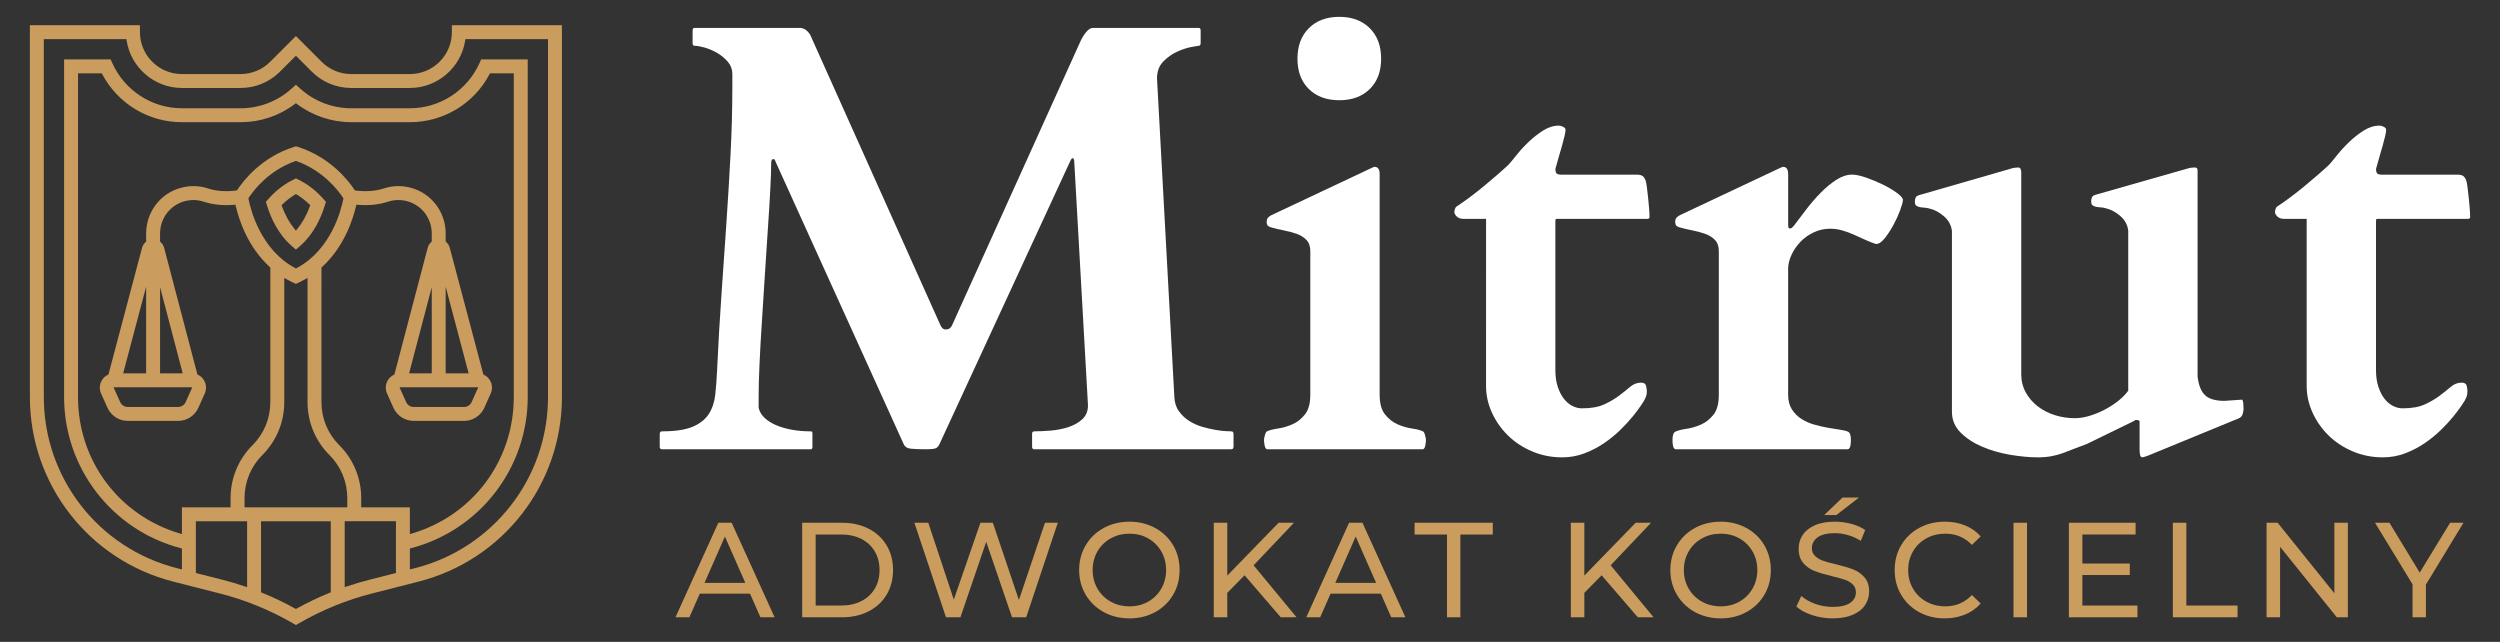 <svg xmlns="http://www.w3.org/2000/svg" xmlns:xlink="http://www.w3.org/1999/xlink" id="Warstwa_1" x="0px" y="0px" width="370px" height="95px" viewBox="0 0 370 95" xml:space="preserve"><rect x="0" y="0" width="370" height="95" fill="#333333" stroke="none"/><g>	<path fill="#FFFFFF" d="M97.64,64.192c0-0.059,0.022-0.133,0.066-0.222c0.044-0.088,0.14-0.132,0.288-0.132  c1.946,0,3.457-0.229,4.533-0.686c1.076-0.457,1.872-1.091,2.389-1.902c0.515-0.811,0.833-1.776,0.951-2.896  c0.118-1.121,0.206-2.329,0.266-3.627c0.177-3.804,0.39-7.497,0.641-11.079c0.25-3.583,0.493-7.105,0.73-10.571  c0.235-3.464,0.442-6.892,0.619-10.283c0.177-3.39,0.265-6.796,0.265-10.217v-1.636c0-0.678-0.221-1.275-0.664-1.792  c-0.442-0.515-0.966-0.951-1.57-1.305c-0.605-0.354-1.216-0.619-1.835-0.796s-1.106-0.266-1.459-0.266  c-0.236,0-0.354-0.117-0.354-0.354V4.483c0-0.059,0.015-0.133,0.044-0.221c0.029-0.088,0.132-0.132,0.31-0.132h15.657  c0.324,0.059,0.589,0.17,0.796,0.332c0.206,0.162,0.398,0.376,0.575,0.641l19.24,42.902c0.206,0.502,0.471,0.752,0.796,0.752  c0.324,0,0.56-0.073,0.708-0.222c0.147-0.146,0.266-0.338,0.354-0.574l19.019-42.062c0.294-0.56,0.589-0.995,0.884-1.305  c0.294-0.31,0.589-0.464,0.885-0.464h15.568c0.177,0,0.28,0.044,0.31,0.132c0.029,0.088,0.044,0.163,0.044,0.221V6.43  c0,0.059-0.022,0.132-0.066,0.221c-0.044,0.088-0.14,0.132-0.288,0.132c-0.06,0-0.406,0.06-1.04,0.177  c-0.634,0.118-1.327,0.347-2.079,0.686c-0.752,0.339-1.438,0.826-2.057,1.459c-0.619,0.634-0.929,1.467-0.929,2.499l2.565,47.103  c0.029,0.855,0.258,1.578,0.686,2.167c0.427,0.59,0.951,1.077,1.57,1.46s1.275,0.671,1.968,0.862  c0.692,0.192,1.341,0.339,1.946,0.442c0.604,0.104,1.12,0.162,1.548,0.177c0.427,0.016,0.656,0.022,0.686,0.022  c0.147,0,0.243,0.044,0.288,0.132c0.044,0.089,0.066,0.163,0.066,0.222v1.946c0,0.06-0.022,0.133-0.066,0.221  c-0.044,0.089-0.141,0.133-0.288,0.133h-29.103c-0.236,0-0.354-0.117-0.354-0.354v-1.946c0-0.235,0.118-0.354,0.354-0.354  c0.708,0,1.511-0.037,2.411-0.111c0.899-0.073,1.761-0.243,2.587-0.508c0.825-0.266,1.518-0.656,2.079-1.173  c0.56-0.516,0.84-1.201,0.84-2.057l-2.035-36.134c-0.03-0.294-0.104-0.442-0.221-0.442c-0.118,0-0.236,0.132-0.354,0.398  L139.038,65.74c-0.147,0.325-0.347,0.531-0.597,0.619c-0.251,0.089-0.686,0.133-1.305,0.133c-1.061,0-1.851-0.029-2.366-0.089  c-0.516-0.059-0.862-0.294-1.039-0.707l-18.842-41.531c-0.088-0.206-0.155-0.36-0.199-0.464c-0.044-0.103-0.126-0.155-0.243-0.155  c-0.207,0-0.31,0.192-0.31,0.575c0,0.885-0.044,2.182-0.133,3.892c-0.088,1.71-0.207,3.634-0.354,5.772  c-0.148,2.138-0.295,4.4-0.442,6.789c-0.147,2.388-0.295,4.704-0.442,6.944c-0.148,2.241-0.266,4.327-0.354,6.258  c-0.088,1.932-0.133,3.517-0.133,4.755v1.813c0.118,0.561,0.413,1.062,0.885,1.504c0.471,0.441,1.062,0.811,1.769,1.105  s1.489,0.516,2.344,0.663c0.855,0.148,1.754,0.222,2.698,0.222c0.147,0,0.228,0.044,0.243,0.132  c0.015,0.089,0.022,0.163,0.022,0.222v1.946c0,0.236-0.088,0.354-0.266,0.354H97.994c-0.236,0-0.354-0.117-0.354-0.354V64.192z"></path>	<path fill="#FFFFFF" d="M187.513,66.492c-0.177-0.059-0.295-0.258-0.354-0.597c-0.06-0.339-0.088-0.598-0.088-0.774  c0-0.147,0.044-0.383,0.133-0.708c0.088-0.324,0.191-0.516,0.31-0.574c0.383-0.178,0.929-0.317,1.636-0.421  c0.708-0.103,1.416-0.31,2.123-0.619s1.327-0.796,1.857-1.459c0.531-0.664,0.796-1.644,0.796-2.941V37.168  c0-0.708-0.192-1.26-0.575-1.659c-0.383-0.398-0.87-0.7-1.459-0.907c-0.59-0.206-1.224-0.375-1.902-0.508  c-0.679-0.133-1.327-0.288-1.946-0.464c-0.177-0.059-0.317-0.14-0.42-0.243c-0.104-0.103-0.155-0.317-0.155-0.642  c0-0.147,0.044-0.294,0.133-0.442c0.088-0.147,0.265-0.294,0.531-0.442l14.64-6.899c0.118-0.059,0.243-0.118,0.376-0.177  s0.228-0.089,0.288-0.089c0.501,0,0.751,0.354,0.751,1.062v32.641c0,1.298,0.266,2.277,0.796,2.941  c0.531,0.663,1.15,1.149,1.857,1.459c0.708,0.31,1.416,0.517,2.123,0.619c0.708,0.104,1.253,0.243,1.637,0.421  c0.117,0.059,0.221,0.25,0.31,0.574c0.088,0.325,0.132,0.561,0.132,0.708c0,0.177-0.029,0.436-0.088,0.774  s-0.177,0.538-0.354,0.597H187.513z M192.024,8.685c0-1.887,0.56-3.39,1.681-4.511c1.12-1.12,2.624-1.681,4.511-1.681  c1.887,0,3.391,0.561,4.511,1.681c1.121,1.121,1.681,2.625,1.681,4.511c0,1.888-0.56,3.384-1.681,4.489  c-1.121,1.106-2.625,1.659-4.511,1.659c-1.887,0-3.391-0.553-4.511-1.659C192.584,12.069,192.024,10.573,192.024,8.685z"></path>	<path fill="#FFFFFF" d="M219.932,32.391h-3.317c-0.413,0-0.737-0.103-0.973-0.31c-0.236-0.206-0.369-0.427-0.398-0.663  c0-0.147,0.029-0.31,0.088-0.487c0.059-0.177,0.133-0.294,0.221-0.354c0.589-0.383,1.231-0.833,1.924-1.349  c0.693-0.516,1.378-1.054,2.057-1.614c0.678-0.56,1.342-1.12,1.991-1.681c0.648-0.56,1.223-1.076,1.725-1.548  c0.295-0.324,0.7-0.811,1.217-1.459c0.516-0.648,1.105-1.29,1.769-1.924c0.663-0.634,1.378-1.194,2.146-1.681  c0.766-0.486,1.547-0.73,2.344-0.73c0.178,0,0.383,0.06,0.619,0.177c0.236,0.118,0.354,0.265,0.354,0.442  c0,0.207-0.051,0.524-0.154,0.951c-0.104,0.428-0.229,0.907-0.375,1.438c-0.148,0.531-0.311,1.091-0.488,1.681  c-0.176,0.59-0.338,1.165-0.486,1.725c0,0.236,0.037,0.428,0.111,0.575c0.072,0.148,0.271,0.236,0.598,0.266h11.277  c0.471,0,0.797,0.082,0.973,0.243c0.178,0.162,0.311,0.376,0.398,0.641c0.059,0.148,0.117,0.45,0.178,0.907  c0.059,0.458,0.117,0.958,0.176,1.504c0.059,0.546,0.111,1.091,0.156,1.636c0.043,0.546,0.066,0.995,0.066,1.349  c0,0.177-0.119,0.265-0.355,0.265h-13.313c-0.148,0-0.229,0.03-0.242,0.089c-0.016,0.059-0.023,0.162-0.023,0.31v21.981  c0,0.944,0.117,1.77,0.354,2.477c0.236,0.708,0.539,1.298,0.908,1.77c0.367,0.472,0.787,0.826,1.26,1.062  c0.471,0.236,0.943,0.354,1.416,0.354c1.355,0,2.461-0.199,3.316-0.597c0.855-0.398,1.592-0.833,2.211-1.305  s1.166-0.907,1.637-1.305c0.473-0.398,1.002-0.598,1.592-0.598c0.414,0,0.656,0.163,0.73,0.486  c0.074,0.325,0.111,0.575,0.111,0.752c0,0.384-0.053,0.686-0.156,0.907c-0.104,0.221-0.184,0.391-0.242,0.509  c-0.029,0.06-0.191,0.31-0.486,0.752s-0.693,0.973-1.195,1.592c-0.5,0.619-1.113,1.282-1.834,1.99  c-0.723,0.708-1.527,1.364-2.412,1.969c-0.883,0.604-1.85,1.105-2.896,1.503c-1.047,0.398-2.145,0.598-3.295,0.598  c-1.592,0-3.082-0.295-4.467-0.885c-1.387-0.59-2.58-1.378-3.582-2.366c-1.004-0.987-1.791-2.115-2.367-3.384  c-0.575-1.268-0.862-2.579-0.862-3.937V32.391z"></path>	<path fill="#FFFFFF" d="M263.232,24.961c0.117-0.059,0.244-0.118,0.377-0.177s0.229-0.089,0.287-0.089  c0.502,0,0.752,0.354,0.752,1.062v7.519c0,0.088,0.006,0.199,0.021,0.332c0.016,0.133,0.096,0.199,0.244,0.199  c0.146,0,0.266-0.051,0.354-0.155c0.088-0.103,0.178-0.199,0.266-0.288c0.531-0.708,1.127-1.496,1.791-2.366  c0.664-0.869,1.371-1.688,2.123-2.455c0.752-0.767,1.525-1.408,2.322-1.924c0.795-0.516,1.576-0.774,2.344-0.774  c0.531,0,1.223,0.147,2.078,0.442c0.855,0.295,1.688,0.642,2.5,1.04c0.811,0.398,1.504,0.812,2.078,1.238  c0.574,0.428,0.863,0.774,0.863,1.04c0,0.265-0.133,0.759-0.398,1.481c-0.266,0.723-0.598,1.453-0.996,2.189  c-0.396,0.737-0.824,1.393-1.281,1.968c-0.459,0.575-0.879,0.862-1.262,0.862h-0.088c-0.531-0.177-1.068-0.39-1.615-0.641  c-0.545-0.25-1.098-0.501-1.658-0.752c-0.561-0.25-1.127-0.457-1.703-0.619c-0.574-0.162-1.156-0.243-1.746-0.243  c-0.885,0-1.711,0.185-2.477,0.553c-0.768,0.369-1.424,0.84-1.969,1.415c-0.545,0.575-0.98,1.216-1.305,1.924  c-0.324,0.708-0.486,1.386-0.486,2.034v18.664c0,0.855,0.184,1.57,0.553,2.146s0.84,1.047,1.416,1.415  c0.574,0.369,1.209,0.649,1.9,0.841c0.693,0.191,1.365,0.347,2.014,0.464c0.648,0.118,1.238,0.214,1.77,0.287  c0.529,0.074,0.928,0.171,1.193,0.288c0.295,0.118,0.441,0.53,0.441,1.238c0,0.855-0.146,1.313-0.441,1.371h-25.52  c-0.295-0.059-0.443-0.516-0.443-1.371c0-0.708,0.148-1.12,0.443-1.238c0.383-0.177,0.928-0.316,1.637-0.42  c0.707-0.104,1.414-0.31,2.123-0.619c0.707-0.31,1.326-0.797,1.857-1.46c0.529-0.663,0.795-1.644,0.795-2.941V37.168  c0-0.708-0.191-1.26-0.574-1.659c-0.383-0.398-0.871-0.7-1.459-0.907c-0.592-0.206-1.225-0.375-1.902-0.508  c-0.68-0.133-1.326-0.288-1.947-0.464c-0.176-0.059-0.316-0.14-0.42-0.243c-0.104-0.103-0.154-0.317-0.154-0.642  c0-0.147,0.045-0.294,0.133-0.442c0.088-0.147,0.266-0.294,0.531-0.442L263.232,24.961z"></path>	<path fill="#FFFFFF" d="M287.712,32.016c-0.691-0.604-1.438-0.996-2.232-1.172c-0.207-0.059-0.436-0.095-0.686-0.11  c-0.252-0.015-0.48-0.044-0.686-0.088c-0.207-0.044-0.377-0.118-0.51-0.221c-0.131-0.103-0.197-0.288-0.197-0.553  c0-0.235,0.035-0.442,0.109-0.619c0.074-0.177,0.273-0.31,0.598-0.398l13.49-3.892c0.176-0.059,0.359-0.103,0.553-0.133  c0.191-0.029,0.375-0.044,0.553-0.044c0.293,0,0.441,0.25,0.441,0.751V55.39c0,1.003,0.229,1.909,0.686,2.721  c0.457,0.811,1.055,1.496,1.791,2.056c0.738,0.561,1.578,0.988,2.521,1.283s1.916,0.442,2.92,0.442  c0.707,0,1.443-0.117,2.211-0.354c0.766-0.235,1.504-0.537,2.211-0.906c0.709-0.368,1.371-0.796,1.99-1.282  c0.619-0.487,1.121-0.995,1.504-1.526V34.161c-0.088-0.855-0.479-1.585-1.172-2.189c-0.693-0.604-1.438-0.995-2.234-1.172  c-0.205-0.059-0.434-0.096-0.686-0.111c-0.25-0.015-0.479-0.044-0.686-0.088c-0.205-0.044-0.375-0.118-0.508-0.221  c-0.133-0.103-0.199-0.288-0.199-0.553c0-0.236,0.037-0.442,0.111-0.619c0.072-0.177,0.271-0.31,0.596-0.398l13.49-3.848  c0.178-0.059,0.361-0.103,0.553-0.133c0.191-0.029,0.377-0.044,0.553-0.044c0.295,0,0.443,0.132,0.443,0.398V55.7  c0.146,1.298,0.516,2.227,1.105,2.786c0.59,0.561,1.549,0.841,2.875,0.841l2.564-0.177c0.117,0,0.191,0.199,0.223,0.597  c0.027,0.398,0.043,0.686,0.043,0.862c0,0.06-0.037,0.251-0.109,0.575c-0.074,0.325-0.26,0.561-0.553,0.708l-13.447,5.528  c-0.059,0.029-0.205,0.081-0.441,0.155c-0.236,0.073-0.369,0.11-0.398,0.11c-0.207,0-0.332-0.126-0.375-0.376  c-0.045-0.251-0.066-0.494-0.066-0.729v-4.246c-0.09-0.118-0.236-0.177-0.443-0.177c-0.059,0-0.117,0-0.176,0  c-0.061,0-0.09,0.029-0.09,0.088l-7.076,3.45c-0.648,0.236-1.254,0.464-1.813,0.686c-0.561,0.221-1.113,0.435-1.658,0.641  c-0.547,0.206-1.129,0.369-1.748,0.487c-0.619,0.117-1.297,0.177-2.035,0.177c-1.238,0-2.602-0.126-4.09-0.376  c-1.49-0.251-2.875-0.649-4.158-1.194s-2.352-1.245-3.207-2.101s-1.281-1.887-1.281-3.097V34.205  C288.796,33.35,288.406,32.62,287.712,32.016z"></path>	<path fill="#FFFFFF" d="M341.384,32.391h-3.316c-0.414,0-0.738-0.103-0.973-0.31c-0.236-0.206-0.369-0.427-0.398-0.663  c0-0.147,0.029-0.31,0.088-0.487c0.059-0.177,0.133-0.294,0.221-0.354c0.59-0.383,1.23-0.833,1.924-1.349  c0.693-0.516,1.379-1.054,2.057-1.614c0.678-0.56,1.342-1.12,1.99-1.681c0.648-0.56,1.225-1.076,1.727-1.548  c0.293-0.324,0.699-0.811,1.215-1.459c0.516-0.648,1.105-1.29,1.77-1.924c0.664-0.634,1.379-1.194,2.145-1.681  c0.768-0.486,1.549-0.73,2.346-0.73c0.176,0,0.383,0.06,0.619,0.177c0.234,0.118,0.354,0.265,0.354,0.442  c0,0.207-0.053,0.524-0.154,0.951c-0.105,0.428-0.23,0.907-0.377,1.438c-0.148,0.531-0.309,1.091-0.486,1.681  c-0.178,0.59-0.34,1.165-0.486,1.725c0,0.236,0.037,0.428,0.109,0.575c0.074,0.148,0.273,0.236,0.598,0.266h11.279  c0.471,0,0.795,0.082,0.973,0.243c0.176,0.162,0.309,0.376,0.398,0.641c0.059,0.148,0.117,0.45,0.176,0.907  c0.059,0.458,0.117,0.958,0.178,1.504c0.059,0.546,0.109,1.091,0.154,1.636c0.045,0.546,0.066,0.995,0.066,1.349  c0,0.177-0.117,0.265-0.354,0.265h-13.313c-0.148,0-0.229,0.03-0.244,0.089s-0.021,0.162-0.021,0.31v21.981  c0,0.944,0.117,1.77,0.354,2.477c0.236,0.708,0.537,1.298,0.906,1.77s0.789,0.826,1.262,1.062c0.471,0.236,0.943,0.354,1.414,0.354  c1.355,0,2.463-0.199,3.318-0.597c0.854-0.398,1.592-0.833,2.211-1.305s1.164-0.907,1.637-1.305  c0.471-0.398,1.002-0.598,1.592-0.598c0.412,0,0.656,0.163,0.73,0.486c0.072,0.325,0.109,0.575,0.109,0.752  c0,0.384-0.051,0.686-0.154,0.907c-0.104,0.221-0.184,0.391-0.244,0.509c-0.029,0.06-0.191,0.31-0.486,0.752  s-0.693,0.973-1.193,1.592c-0.502,0.619-1.113,1.282-1.836,1.99s-1.525,1.364-2.41,1.969s-1.852,1.105-2.896,1.503  c-1.047,0.398-2.146,0.598-3.295,0.598c-1.594,0-3.082-0.295-4.467-0.885c-1.387-0.59-2.582-1.378-3.584-2.366  c-1.002-0.987-1.791-2.115-2.365-3.384c-0.576-1.268-0.863-2.579-0.863-3.937V32.391z"></path></g><g>	<path fill="#CA9C5D" d="M111.005,87.861h-7.435l-1.539,3.498h-2.059l6.336-13.99h1.979l6.356,13.99h-2.099L111.005,87.861z   M110.305,86.262l-3.018-6.855l-3.018,6.855H110.305z"></path>	<path fill="#CA9C5D" d="M118.72,77.369h5.896c1.479,0,2.791,0.293,3.938,0.879c1.146,0.587,2.035,1.409,2.668,2.469  c0.633,1.059,0.949,2.275,0.949,3.647s-0.316,2.588-0.949,3.647s-1.522,1.882-2.668,2.468c-1.146,0.587-2.458,0.88-3.938,0.88  h-5.896V77.369z M124.496,89.62c1.132,0,2.129-0.22,2.988-0.659s1.522-1.056,1.989-1.849c0.466-0.793,0.699-1.709,0.699-2.748  s-0.233-1.955-0.699-2.748c-0.467-0.793-1.129-1.409-1.989-1.849c-0.859-0.44-1.856-0.66-2.988-0.66h-3.777V89.62H124.496z"></path>	<path fill="#CA9C5D" d="M156.554,77.369l-4.677,13.99h-2.099l-3.817-11.173l-3.817,11.173h-2.139l-4.677-13.99h2.059l3.777,11.372  l3.938-11.372h1.839l3.857,11.432l3.857-11.432H156.554z"></path>	<path fill="#CA9C5D" d="M163.35,90.589c-1.132-0.619-2.022-1.476-2.668-2.568c-0.646-1.092-0.969-2.312-0.969-3.657  s0.323-2.565,0.969-3.658c0.646-1.092,1.536-1.948,2.668-2.567c1.133-0.62,2.405-0.93,3.818-0.93c1.399,0,2.665,0.31,3.797,0.93  c1.132,0.619,2.019,1.472,2.658,2.558s0.959,2.309,0.959,3.668s-0.32,2.581-0.959,3.667c-0.64,1.087-1.526,1.939-2.658,2.559  c-1.133,0.62-2.398,0.93-3.797,0.93C165.755,91.519,164.483,91.209,163.35,90.589z M169.936,89.04  c0.819-0.467,1.465-1.109,1.938-1.929c0.473-0.819,0.709-1.735,0.709-2.748s-0.237-1.929-0.709-2.748  c-0.473-0.819-1.119-1.463-1.938-1.929c-0.82-0.467-1.742-0.7-2.768-0.7c-1.026,0-1.956,0.233-2.789,0.7  c-0.833,0.466-1.486,1.109-1.958,1.929c-0.473,0.819-0.709,1.735-0.709,2.748s0.236,1.929,0.709,2.748  c0.473,0.819,1.126,1.462,1.958,1.929c0.833,0.467,1.762,0.699,2.789,0.699C168.194,89.74,169.116,89.507,169.936,89.04z"></path>	<path fill="#CA9C5D" d="M184.196,85.143l-2.559,2.599v3.617h-1.999v-13.99h1.999v7.814l7.595-7.814h2.278l-5.976,6.295l6.356,7.695  h-2.339L184.196,85.143z"></path>	<path fill="#CA9C5D" d="M204.362,87.861h-7.435l-1.539,3.498h-2.059l6.336-13.99h1.979L208,91.359h-2.099L204.362,87.861z   M203.662,86.262l-3.018-6.855l-3.018,6.855H203.662z"></path>	<path fill="#CA9C5D" d="M214.156,79.107h-4.797v-1.738h11.572v1.738h-4.797v12.252h-1.979V79.107z"></path>	<path fill="#CA9C5D" d="M237.04,85.143l-2.558,2.599v3.617h-1.999v-13.99h1.999v7.814l7.595-7.814h2.278l-5.977,6.295l6.356,7.695  h-2.339L237.04,85.143z"></path>	<path fill="#CA9C5D" d="M250.851,90.589c-1.133-0.619-2.021-1.476-2.668-2.568c-0.646-1.092-0.97-2.312-0.97-3.657  s0.323-2.565,0.97-3.658c0.646-1.092,1.535-1.948,2.668-2.567c1.133-0.62,2.405-0.93,3.817-0.93c1.399,0,2.665,0.31,3.798,0.93  c1.132,0.619,2.019,1.472,2.658,2.558s0.959,2.309,0.959,3.668s-0.319,2.581-0.959,3.667c-0.64,1.087-1.526,1.939-2.658,2.559  c-1.133,0.62-2.398,0.93-3.798,0.93C253.256,91.519,251.984,91.209,250.851,90.589z M257.437,89.04  c0.819-0.467,1.466-1.109,1.938-1.929s0.71-1.735,0.71-2.748s-0.237-1.929-0.71-2.748s-1.119-1.463-1.938-1.929  c-0.819-0.467-1.742-0.7-2.769-0.7s-1.955,0.233-2.788,0.7c-0.833,0.466-1.485,1.109-1.958,1.929  c-0.474,0.819-0.71,1.735-0.71,2.748s0.236,1.929,0.71,2.748c0.473,0.819,1.125,1.462,1.958,1.929s1.762,0.699,2.788,0.699  S256.617,89.507,257.437,89.04z"></path>	<path fill="#CA9C5D" d="M268.169,91.029c-0.979-0.326-1.749-0.749-2.309-1.269l0.739-1.56c0.533,0.48,1.216,0.87,2.049,1.17  s1.689,0.449,2.568,0.449c1.159,0,2.025-0.196,2.599-0.59c0.572-0.393,0.859-0.916,0.859-1.568c0-0.479-0.157-0.87-0.47-1.17  c-0.313-0.3-0.7-0.529-1.159-0.689c-0.46-0.159-1.109-0.34-1.949-0.539c-1.053-0.253-1.902-0.507-2.548-0.76  c-0.646-0.253-1.199-0.643-1.659-1.169s-0.689-1.236-0.689-2.129c0-0.746,0.196-1.419,0.59-2.019  c0.393-0.6,0.989-1.079,1.789-1.439c0.799-0.359,1.791-0.539,2.978-0.539c0.826,0,1.639,0.106,2.438,0.319  c0.8,0.214,1.485,0.52,2.059,0.92l-0.659,1.599c-0.587-0.373-1.213-0.656-1.879-0.85c-0.667-0.192-1.319-0.289-1.959-0.289  c-1.133,0-1.982,0.206-2.548,0.619c-0.567,0.413-0.85,0.946-0.85,1.599c0,0.479,0.159,0.87,0.479,1.17  c0.319,0.3,0.716,0.532,1.189,0.699c0.473,0.167,1.115,0.343,1.929,0.529c1.052,0.254,1.898,0.507,2.538,0.76  s1.189,0.64,1.648,1.159c0.46,0.52,0.689,1.219,0.689,2.099c0,0.732-0.199,1.402-0.6,2.009c-0.399,0.606-1.006,1.086-1.818,1.438  c-0.813,0.354-1.813,0.53-2.998,0.53C270.164,91.519,269.149,91.356,268.169,91.029z M272.697,73.63h2.438l-3.357,2.599h-1.799  L272.697,73.63z"></path>	<path fill="#CA9C5D" d="M284.019,90.589c-1.127-0.619-2.009-1.472-2.648-2.559c-0.64-1.086-0.96-2.308-0.96-3.667  s0.32-2.582,0.96-3.668s1.525-1.938,2.658-2.558c1.132-0.62,2.398-0.93,3.797-0.93c1.093,0,2.092,0.184,2.998,0.55  s1.679,0.909,2.318,1.629l-1.299,1.259c-1.053-1.105-2.365-1.659-3.938-1.659c-1.039,0-1.979,0.233-2.818,0.7  c-0.839,0.466-1.495,1.109-1.968,1.929c-0.474,0.819-0.71,1.735-0.71,2.748s0.236,1.929,0.71,2.748  c0.473,0.819,1.129,1.462,1.968,1.929c0.84,0.467,1.779,0.699,2.818,0.699c1.56,0,2.871-0.56,3.938-1.679l1.299,1.259  c-0.64,0.72-1.416,1.267-2.328,1.64c-0.913,0.373-1.916,0.56-3.008,0.56C286.406,91.519,285.144,91.209,284.019,90.589z"></path>	<path fill="#CA9C5D" d="M297.999,77.369h1.999v13.99h-1.999V77.369z"></path>	<path fill="#CA9C5D" d="M316.347,89.62v1.739h-10.153v-13.99h9.873v1.738h-7.874v4.297h7.015v1.699h-7.015v4.517H316.347z"></path>	<path fill="#CA9C5D" d="M321.583,77.369h1.999V89.62h7.574v1.739h-9.573V77.369z"></path>	<path fill="#CA9C5D" d="M347.486,77.369v13.99h-1.64l-8.394-10.433v10.433h-1.999v-13.99h1.639l8.395,10.433V77.369H347.486z"></path>	<path fill="#CA9C5D" d="M359.037,86.522v4.837h-1.979v-4.877l-5.557-9.113h2.139l4.477,7.375l4.497-7.375h1.979L359.037,86.522z"></path></g><path fill="#CA9C5D" d="M25.652,86.081l6.871,1.75c3.771,0.96,7.39,2.434,10.756,4.378l0.516,0.298l0.515-0.298 c3.367-1.944,6.985-3.417,10.756-4.378l6.872-1.75c12.499-3.183,21.228-14.414,21.228-27.312V3.725H66.876v1.031 c0,3.42-2.783,6.203-6.203,6.203H51.99c-1.658,0-3.215-0.645-4.387-1.816l-3.809-3.81l-3.81,3.81 c-1.171,1.171-2.729,1.816-4.387,1.816h-8.683c-3.42,0-6.203-2.783-6.203-6.203V3.725H4.423V58.77 C4.423,71.667,13.153,82.899,25.652,86.081z M26.927,79.047l-0.321-0.096c-9.007-2.669-15.058-10.779-15.058-20.181V10.853h3.517 l0.07,0.133c2.324,4.378,6.837,7.098,11.778,7.098h8.684c2.935,0,5.717-0.933,8.047-2.697l0.151-0.114l0.151,0.114 c2.295,1.739,5.153,2.697,8.046,2.697h8.684c4.941,0,9.454-2.72,11.777-7.098l0.07-0.133h3.517v47.918 c0,9.401-6.051,17.511-15.058,20.181l-0.321,0.096v-3.966H53.46v-1.363c0-2.958-1.152-5.739-3.243-7.83 c-1.702-1.701-2.639-3.964-2.639-6.37V39.595l0.081-0.074c3.238-2.961,4.543-6.921,5.033-9.018l0.049-0.21l0.215,0.018 c1.632,0.135,3.154-0.023,4.506-0.471c1.491-0.495,3.214-0.203,4.483,0.757c1.223,0.925,1.953,2.394,1.953,3.928v1.234l-0.084,0.075 c-0.251,0.223-0.43,0.512-0.515,0.836L58.37,55.427l-0.102,0.051c-0.341,0.17-0.629,0.426-0.833,0.741 c-0.392,0.604-0.45,1.357-0.156,2.015l0.948,2.115c0.529,1.181,1.707,1.943,3,1.943h7.456c1.293,0,2.471-0.763,3-1.943l0.947-2.115 c0.294-0.657,0.236-1.41-0.155-2.015c-0.204-0.315-0.493-0.572-0.835-0.742l-0.101-0.05l-0.029-0.109l-4.947-18.652 c-0.085-0.324-0.265-0.613-0.519-0.836l-0.084-0.075v-1.229c0-2.175-1.036-4.258-2.771-5.572c-1.802-1.362-4.248-1.775-6.375-1.069 c-1.2,0.398-2.611,0.504-4.174,0.312l-0.115-0.014l-0.063-0.096c-0.926-1.4-3.594-4.82-8.354-6.339l-0.313-0.1l-0.313,0.1 c-4.762,1.519-7.429,4.939-8.355,6.339l-0.063,0.096l-0.115,0.014c-1.56,0.192-2.973,0.086-4.174-0.312 c-2.128-0.705-4.575-0.292-6.375,1.069c-1.734,1.313-2.77,3.396-2.77,5.572v1.229l-0.085,0.074 c-0.253,0.223-0.433,0.512-0.519,0.836L16.05,55.427l-0.101,0.05c-0.342,0.17-0.63,0.427-0.834,0.742 c-0.392,0.604-0.45,1.357-0.156,2.015l0.947,2.115c0.529,1.181,1.707,1.943,3,1.943h7.455c1.293,0,2.471-0.763,3-1.943l0.947-2.115 c0.294-0.657,0.236-1.41-0.155-2.015c-0.205-0.315-0.493-0.571-0.833-0.741l-0.102-0.051L24.289,36.67 c-0.084-0.322-0.263-0.611-0.515-0.835l-0.083-0.074v-1.235c0-1.534,0.73-3.002,1.953-3.928c1.265-0.96,2.986-1.253,4.482-0.757 c1.352,0.448,2.875,0.608,4.505,0.471l0.215-0.018l0.049,0.21c0.49,2.097,1.797,6.057,5.034,9.018l0.081,0.074v19.922 c0,2.406-0.937,4.668-2.639,6.37c-2.091,2.092-3.243,4.872-3.243,7.83v1.363h-7.202V79.047z M42.072,59.518V41.132l0.372,0.208 c0.296,0.166,0.598,0.327,0.916,0.475l0.435,0.202l0.434-0.202c0.317-0.148,0.62-0.309,0.915-0.474l0.373-0.208v18.385 c0,2.957,1.152,5.736,3.243,7.828c1.702,1.702,2.639,3.966,2.639,6.372v1.363H36.191v-1.363c0-2.407,0.937-4.671,2.639-6.372 C40.92,65.254,42.072,62.474,42.072,59.518z M36.781,29.45l-0.02-0.101l0.056-0.085c0.764-1.166,2.964-4.028,6.894-5.421 l0.083-0.029l0.083,0.03c3.901,1.386,6.12,4.255,6.893,5.425l0.057,0.085l-0.02,0.1c-0.334,1.712-1.821,7.509-6.895,10.216 l-0.118,0.063l-0.118-0.063C38.624,36.972,37.121,31.166,36.781,29.45z M70.782,57.316l-0.98,2.191 c-0.198,0.439-0.637,0.724-1.118,0.724h-7.456c-0.482,0-0.921-0.284-1.118-0.724l-0.981-2.191H70.782z M65.96,55.253V42.435 l3.399,12.818H65.96z M60.548,55.253l3.35-12.749v12.749H60.548z M28.46,57.316l-0.98,2.19c-0.197,0.44-0.637,0.725-1.119,0.725 h-7.455c-0.482,0-0.921-0.284-1.119-0.724l-0.981-2.191H28.46z M18.229,55.253l3.4-12.821v12.821H18.229z M23.691,55.253V42.507 l3.35,12.746H23.691z M36.573,86.898l-0.33-0.11c-1.098-0.37-2.179-0.691-3.212-0.954l-4.043-1.029v-7.661h7.584V86.898z  M48.954,87.666l-0.156,0.063c-1.69,0.687-3.333,1.472-4.882,2.333l-0.122,0.067l-0.122-0.067c-1.55-0.861-3.193-1.646-4.883-2.333 l-0.156-0.063V77.143h10.32V87.666z M58.6,84.804l-4.043,1.029c-1.034,0.264-2.114,0.584-3.211,0.954l-0.33,0.11v-9.755H58.6V84.804 z M6.485,5.787h12.227l0.032,0.212c0.606,4.003,4.119,7.021,8.171,7.021h8.683c2.208,0,4.283-0.859,5.845-2.42l2.352-2.352 l2.351,2.352c1.561,1.561,3.636,2.42,5.844,2.42h8.684c4.052,0,7.565-3.019,8.171-7.021l0.032-0.212h12.227V58.77 c0,11.954-8.091,22.363-19.675,25.313l-0.767,0.196v-3.103l0.187-0.049c10.159-2.66,17.254-11.854,17.254-22.357V8.791h-6.889 l-0.275,0.604c-1.828,4.025-5.856,6.626-10.263,6.626h-8.684c-2.78,0-5.447-1.017-7.51-2.862l-0.688-0.615l-0.688,0.615 c-2.063,1.846-4.731,2.862-7.511,2.862h-8.684c-4.406,0-8.435-2.601-10.263-6.626l-0.275-0.604H9.486v49.979 c0,10.504,7.095,19.698,17.254,22.357l0.187,0.049v3.101l-0.766-0.194C14.575,81.133,6.485,70.724,6.485,58.77V5.787z"></path><path fill="#CA9C5D" d="M44.256,26.63l-0.46-0.23l-0.461,0.229c-1.677,0.837-2.886,1.989-3.604,2.807l-0.379,0.431l0.167,0.55 c0.526,1.725,1.577,4.154,3.593,5.93l0.682,0.6l0.682-0.6c2.016-1.776,3.066-4.206,3.592-5.93l0.168-0.55l-0.379-0.431 C47.138,28.618,45.93,27.466,44.256,26.63z M45.861,30.523c-0.479,1.321-1.11,2.458-1.874,3.375l-0.192,0.231l-0.192-0.23 c-0.765-0.919-1.396-2.055-1.875-3.376l-0.055-0.151l0.114-0.112c0.581-0.573,1.213-1.065,1.88-1.463l0.128-0.076l0.128,0.076 c0.666,0.398,1.298,0.89,1.879,1.463l0.114,0.112L45.861,30.523z"></path></svg>